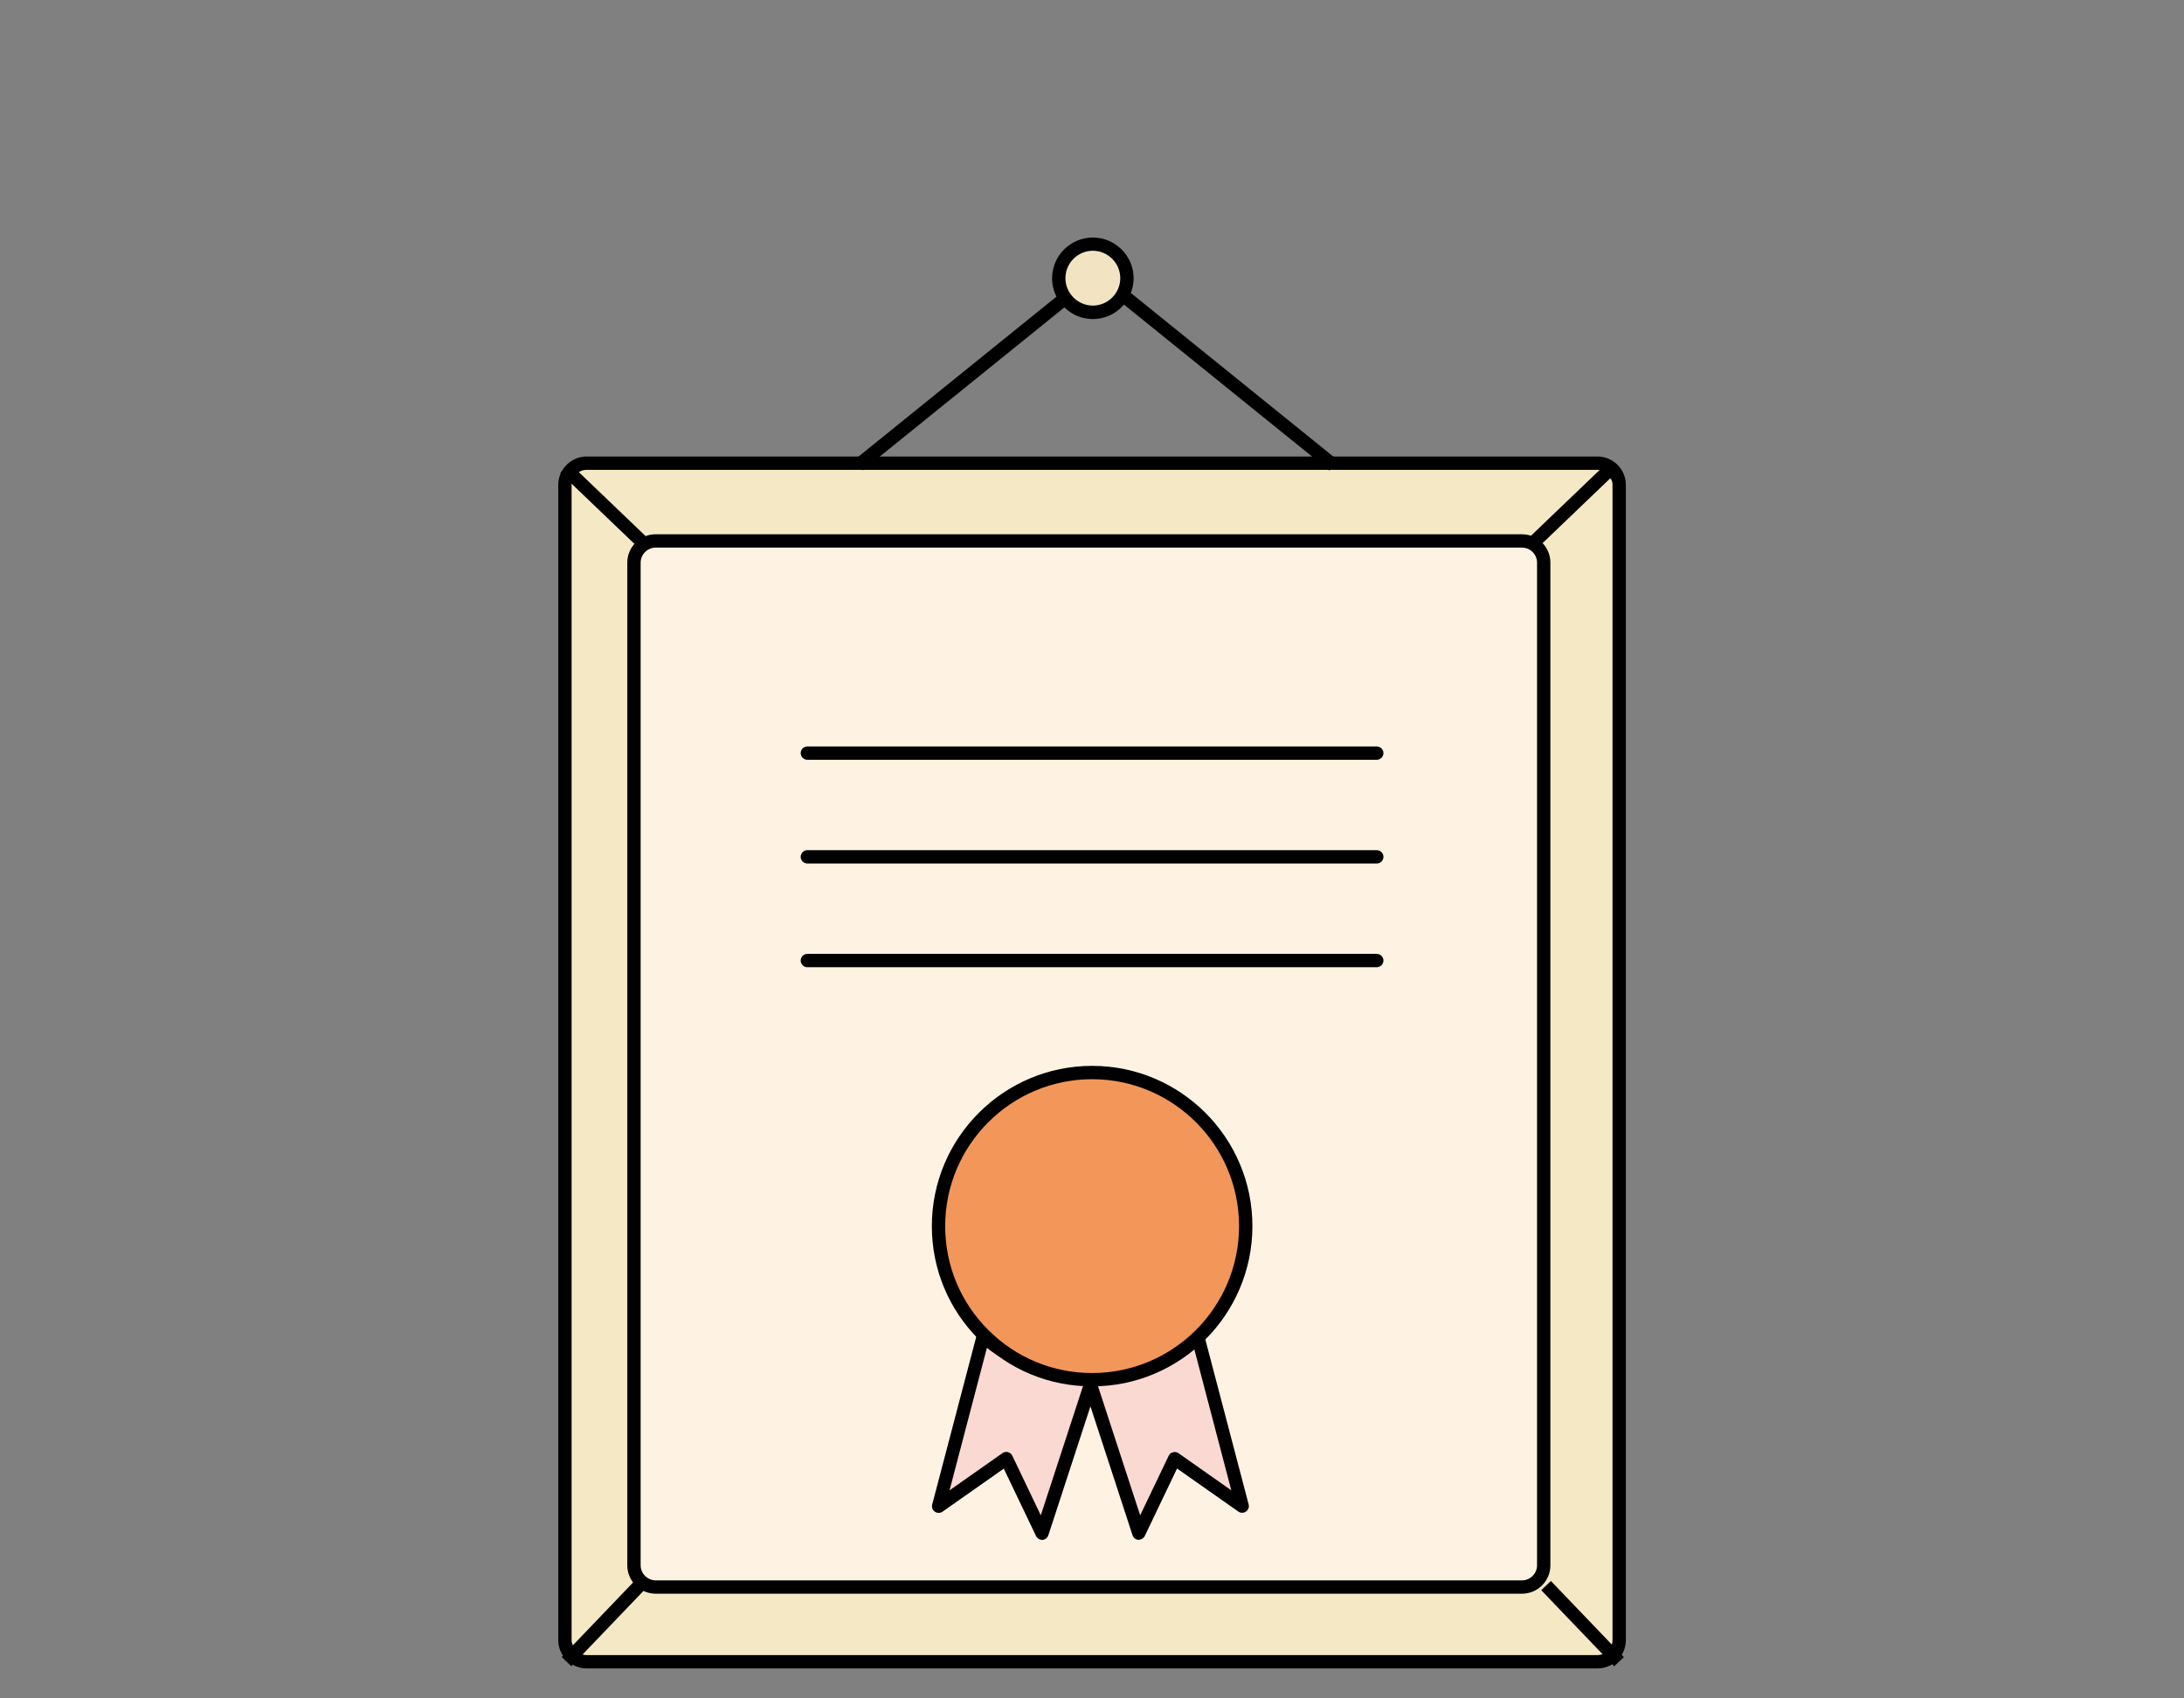 <?xml version="1.0" encoding="UTF-8"?>
<svg id="Capa_1" data-name="Capa 1" xmlns="http://www.w3.org/2000/svg" viewBox="0 0 180 140">
  <rect x="0" y="0" width="180" height="140" fill="#808080" stroke="none"/>
  <defs>
    <style>
      .cls-1 {
        fill: #f4e9c4;
      }

      .cls-2 {
        fill: #fbd9d3;
      }

      .cls-3 {
        fill: #f3965a;
      }

      .cls-4 {
        fill: #fef3e2;
      }

      .cls-5 {
        fill: #f2e4c2;
      }
    </style>
  </defs>
  <g>
    <rect class="cls-1" x="46.56" y="38.18" width="86.89" height="98.79" rx="3.2" ry="3.2"/>
    <path d="M131.65,137.53H48.35c-1.29,0-2.34-1.05-2.34-2.34V39.97c0-1.29,1.05-2.34,2.34-2.34h83.31c1.29,0,2.34,1.05,2.34,2.34v95.22c0,1.29-1.05,2.34-2.34,2.34ZM48.35,38.73c-.68,0-1.24.56-1.24,1.24v95.22c0,.68.56,1.24,1.24,1.24h83.31c.68,0,1.24-.56,1.24-1.24V39.97c0-.68-.56-1.24-1.24-1.24H48.35Z"/>
  </g>
  <g>
    <rect class="cls-4" x="52.25" y="44.59" width="74.98" height="86.23" rx="2.76" ry="2.76"/>
    <path d="M125.44,131.37H54.04c-1.29,0-2.34-1.05-2.34-2.34V46.38c0-1.29,1.05-2.34,2.34-2.34h71.4c1.29,0,2.34,1.05,2.34,2.34v82.65c0,1.29-1.05,2.34-2.34,2.34ZM54.04,45.14c-.68,0-1.24.56-1.24,1.24v82.65c0,.68.56,1.24,1.24,1.24h71.4c.68,0,1.24-.56,1.24-1.24V46.38c0-.68-.56-1.24-1.24-1.24H54.04Z"/>
  </g>
  <rect x="125.3" y="41.04" width="8.69" height="1.1" transform="translate(7.26 101.25) rotate(-43.77)"/>
  <rect x="49.14" y="37.24" width="1.1" height="8.69" transform="translate(-14.71 48.7) rotate(-46.23)"/>
  <rect x="45.35" y="133.29" width="8.69" height="1.1" transform="translate(-81.33 77.13) rotate(-46.23)"/>
  <rect x="129.88" y="129.49" width="1.1" height="8.69" transform="translate(-56.34 127.42) rotate(-43.77)"/>
  <g>
    <circle class="cls-5" cx="90.07" cy="22.94" r="2.81"/>
    <path d="M90.07,26.3c-1.85,0-3.36-1.51-3.36-3.36s1.51-3.36,3.36-3.36,3.36,1.51,3.36,3.36-1.51,3.36-3.36,3.36ZM90.07,20.67c-1.25,0-2.26,1.02-2.26,2.26s1.02,2.26,2.26,2.26,2.26-1.02,2.26-2.26-1.02-2.26-2.26-2.26Z"/>
  </g>
  <rect x="68.33" y="30.92" width="21.9" height="1.1" transform="translate(-2.17 56.81) rotate(-38.94)"/>
  <rect x="100.84" y="20.53" width="1.1" height="21.9" transform="translate(13.18 90.55) rotate(-51.06)"/>
  <path d="M113.47,62.63h-46.93c-.3,0-.55-.25-.55-.55s.25-.55.55-.55h46.93c.3,0,.55.25.55.55s-.25.55-.55.55Z"/>
  <path d="M113.47,71.18h-46.93c-.3,0-.55-.25-.55-.55s.25-.55.55-.55h46.93c.3,0,.55.25.55.55s-.25.55-.55.55Z"/>
  <path d="M113.47,79.73h-46.93c-.3,0-.55-.25-.55-.55s.25-.55.55-.55h46.93c.3,0,.55.25.55.55s-.25.55-.55.55Z"/>
  <g>
    <path class="cls-2" d="M77.35,124.15l5.58-3.93,2.94,6.15,4.13-12.65s-6.95-1.11-8.95-3.71l-3.71,14.13Z"/>
    <path d="M85.88,126.93c-.21,0-.4-.12-.49-.31l-2.66-5.56-5.05,3.55c-.19.13-.44.13-.63,0-.19-.13-.28-.37-.22-.59l3.71-14.13c.05-.2.22-.36.42-.4.2-.04.42.04.54.2,1.84,2.4,8.53,3.49,8.6,3.5.16.03.3.12.38.26.08.14.1.3.05.46l-4.13,12.65c-.07.21-.26.36-.49.38-.01,0-.02,0-.04,0ZM82.93,119.68s.09,0,.14.02c.16.04.29.15.36.29l2.35,4.92,3.51-10.75c-1.6-.31-5.79-1.26-7.95-3.06l-3.08,11.75,4.35-3.06c.09-.07.2-.1.32-.1Z"/>
  </g>
  <g>
    <path class="cls-2" d="M102.4,124.15l-5.58-3.93-2.94,6.15-4.13-12.65s6.95-1.11,8.95-3.71l3.71,14.13Z"/>
    <path d="M93.87,126.93s-.02,0-.04,0c-.22-.01-.42-.16-.49-.38l-4.13-12.65c-.05-.15-.03-.32.05-.46.08-.14.22-.23.38-.26.07-.01,6.76-1.1,8.6-3.5.13-.17.34-.25.54-.2.21.04.37.2.42.4l3.71,14.13c.06.22-.03.46-.22.59-.19.13-.44.13-.63,0l-5.05-3.55-2.66,5.56c-.09.19-.28.31-.49.31ZM90.46,114.16l3.51,10.75,2.35-4.91c.07-.15.2-.25.36-.29.16-.04.32-.01.45.08l4.35,3.06-3.08-11.75c-2.16,1.81-6.35,2.75-7.95,3.06Z"/>
  </g>
  <g>
    <path class="cls-3" d="M102.67,101.07c0-6.99-5.67-12.66-12.66-12.66s-12.66,5.67-12.66,12.66c0,3.5,1.42,6.66,3.71,8.95,2.29,2.29,5.45,3.71,8.95,3.71,6.99,0,12.66-5.67,12.66-12.66Z"/>
    <path d="M90.01,114.28c-3.53,0-6.84-1.37-9.34-3.87-2.49-2.49-3.87-5.81-3.87-9.34,0-7.28,5.92-13.21,13.21-13.21s13.21,5.92,13.21,13.21-5.92,13.21-13.21,13.21ZM90.01,88.96c-6.68,0-12.11,5.43-12.11,12.11,0,3.23,1.26,6.28,3.55,8.56,2.29,2.29,5.33,3.55,8.56,3.55,6.68,0,12.11-5.43,12.11-12.11s-5.43-12.11-12.11-12.11Z"/>
  </g>
</svg>